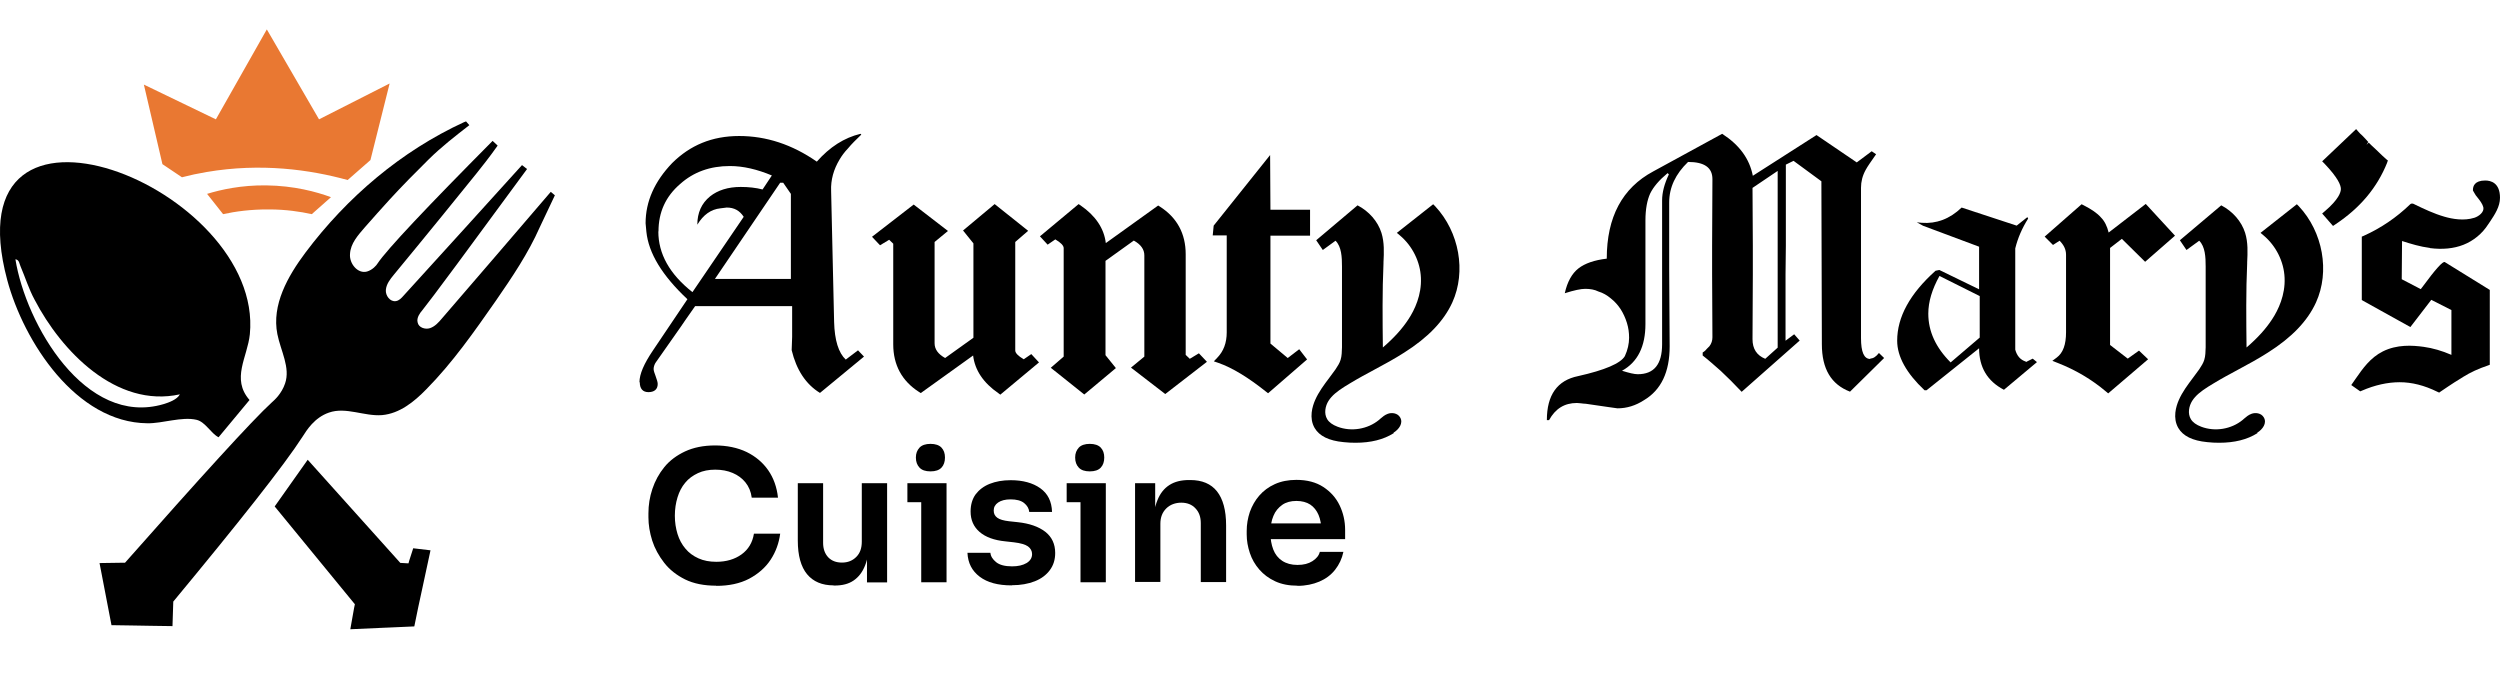 <?xml version="1.0" encoding="UTF-8"?>
<svg id="Layer_1" xmlns="http://www.w3.org/2000/svg" version="1.1" viewBox="0 0 159 43">
  <!-- Generator: Adobe Illustrator 29.5.1, SVG Export Plug-In . SVG Version: 2.1.0 Build 141)  -->
  <defs>
    <style>
      .st0 {
        fill: #e97832;
      }
    </style>
  </defs>
  <g>
    <g>
      <path d="M40.69,24.31c0,.41.19.63.55.63s.59-.17.59-.52c0-.11-.05-.27-.13-.49-.08-.21-.13-.36-.13-.46,0-.14.05-.27.11-.38l.09-.13,1.53-2.18.28-.41.63-.9h6.17v1.96l-.03.84c.3,1.25.9,2.17,1.8,2.72l2.8-2.31-.38-.4-.78.59c-.46-.43-.71-1.23-.74-2.4l-.19-8.32c-.03-.71.16-1.38.54-2.01.13-.22.3-.46.54-.71.22-.27.51-.55.84-.87l-.05-.05c-1.04.25-1.96.84-2.78,1.77-1.57-1.09-3.21-1.63-4.94-1.63s-3.12.59-4.26,1.72c-1.12,1.17-1.69,2.44-1.69,3.83l.05.54c.14,1.36,1,2.78,2.61,4.29l-2.18,3.24c-.59.87-.87,1.53-.87,2.04ZM49.81,11.62l.49.71v5.41h-4.83l4.15-6.12h.19ZM41.88,14.72c0-1.23.46-2.23,1.38-3.02.85-.76,1.9-1.14,3.16-1.14.85,0,1.74.21,2.67.6l-.59.89c-.43-.11-.89-.16-1.39-.16-.81,0-1.46.21-1.95.6-.54.44-.81,1.04-.81,1.8.38-.63.87-.98,1.47-1.04l.4-.05c.47,0,.82.19,1.08.59l-3.26,4.79c-1.46-1.15-2.17-2.44-2.17-3.86Z"/>
      <path d="M63.5,25.01l.12.09,2.46-2.05-.49-.53-.48.33c-.36-.21-.54-.4-.54-.56v-6.9l.82-.71-2.13-1.7-2.01,1.68.66.82v6l-1.8,1.29c-.45-.25-.67-.56-.67-.94v-6.44l.85-.7-2.18-1.68-2.65,2.05.51.54.58-.35.26.25v6.4c0,1.31.55,2.33,1.64,3.03l.11.07,3.33-2.39c.11.93.65,1.74,1.61,2.4Z"/>
      <path d="M67.11,15.22c.36.21.54.4.54.56v6.9l-.82.71,2.13,1.7,2.01-1.68-.66-.82v-6l1.8-1.29c.45.25.67.56.67.94v6.44l-.85.7,2.18,1.68,2.65-2.05-.51-.54-.58.35-.26-.25v-6.4c0-1.31-.55-2.33-1.64-3.03l-.11-.07-3.33,2.39c-.11-.93-.65-1.74-1.61-2.4l-.12-.08-2.46,2.05.49.53.48-.33Z"/>
      <path d="M78.02,21.13c0,.68-.2,1.21-.61,1.63l-.21.22.29.1c.89.31,1.9.93,3.03,1.83l.13.1,2.48-2.15-.5-.65-.73.56-1.1-.92v-6.86h2.52v-1.65h-2.52l-.02-3.48-3.55,4.44-.04.05-.06.62h.89v6.13Z"/>
      <path d="M88.63,27.52c.35-.22.63-.61.42-.97-.16-.28-.53-.33-.79-.23-.19.07-.33.19-.47.31l-.09.08c-.72.59-1.76.76-2.63.43-.32-.12-.54-.28-.66-.48-.22-.36-.12-.84.08-1.16.22-.35.57-.62,1.01-.9.12-.07.24-.15.36-.22.51-.31,1.05-.6,1.57-.88.62-.33,1.26-.68,1.87-1.07,1.52-.96,2.53-2.01,3.07-3.2.89-1.96.44-4.47-1.09-6.11l-.13-.13-2.31,1.82.19.16c.8.67,1.3,1.68,1.34,2.7.05,1.09-.4,2.04-.79,2.63-.39.6-.91,1.18-1.63,1.8-.02-1.76-.04-3.57.04-5.35v-.07c.03-.62.06-1.26-.13-1.87-.23-.73-.79-1.37-1.52-1.75-.88.74-1.75,1.48-2.63,2.22.14.21.28.41.42.62l.81-.59c.38.38.41,1.04.41,1.64v5.14c-.01.27-.01.55-.09.8-.06.2-.18.39-.32.6-.13.18-.26.36-.39.53-.33.44-.68.9-.91,1.43-.17.39-.4,1.13-.03,1.77.3.51.9.81,1.84.9.26.03.52.04.76.04.97,0,1.78-.2,2.43-.61Z"/>
    </g>
    <g>
      <path d="M118.95,22.83c-.4,0-.59-.44-.59-1.33v-9.56c0-.38.09-.76.3-1.14.06-.11.14-.24.25-.4.11-.16.24-.35.41-.59l-.28-.19-.95.71-2.56-1.74-4.05,2.59c-.21-1.08-.85-1.96-1.95-2.67l-4.38,2.39c-1.98,1.06-2.96,2.91-2.96,5.55-.78.09-1.39.3-1.8.62-.41.32-.71.85-.87,1.58.59-.19,1.03-.28,1.3-.28.32,0,.6.05.84.17.3.09.55.24.79.44.24.19.44.41.62.68.17.27.3.55.4.87s.14.63.14.95c0,.38-.09.78-.27,1.17-.27.46-1.27.89-2.97,1.27-1.33.27-1.99,1.2-1.99,2.8h.14c.4-.73.98-1.09,1.77-1.09.08,0,.17.02.25.02.09.02.21.02.32.03.62.09,1.11.16,1.44.21.35.05.54.08.57.08.59,0,1.15-.17,1.69-.52,1.09-.65,1.63-1.79,1.63-3.42-.01-1.65-.02-3.29-.03-4.94v-4.21c0-.97.41-1.82,1.2-2.58,1.04,0,1.55.36,1.55,1.09l-.02,4.24v1.8l.02,4.02c0,.21-.06.4-.19.57l-.16.16c-.06.08-.14.16-.27.24v.19c.36.28.74.62,1.15.98.41.38.85.82,1.33,1.33l3.69-3.26-.35-.4-.55.41v-4.24l.02-1.8v-5.16l.49-.24,1.77,1.3.03,10.36c0,1.57.59,2.56,1.79,3.02l2.17-2.14-.33-.32c-.19.24-.36.35-.54.35ZM105.71,12.75v9.14c0,1.28-.51,1.91-1.55,1.91-.22,0-.55-.08-1-.22,1-.55,1.49-1.55,1.49-2.97v-6.58c0-.73.11-1.3.3-1.72.21-.43.57-.85,1.11-1.3l.08.08c-.28.59-.43,1.14-.43,1.66ZM113.06,22.11l-.79.71c-.54-.22-.81-.63-.81-1.25l.02-4.13v-1.8l-.02-3.69,1.6-1.08v11.23Z"/>
      <path d="M128.85,23c-.35-.11-.57-.36-.68-.76v-6.44c.16-.66.44-1.3.82-1.9l-.05-.09-.68.54-3.5-1.15c-.76.73-1.61,1.04-2.53.97l-.32-.03.4.22,3.56,1.33v2.71l-2.53-1.23-.24.05c-1.63,1.46-2.44,2.94-2.44,4.45,0,1.01.59,2.07,1.74,3.15h.13l3.34-2.67c0,1.2.52,2.09,1.58,2.64l2.1-1.76-.27-.22-.44.22ZM125.91,21.47l-1.85,1.58c-.95-.95-1.42-1.98-1.42-3.1,0-.76.24-1.55.71-2.4l2.56,1.28v2.64Z"/>
      <path d="M135.34,22.82l-1.14-.88v-6.17l.75-.58,1.48,1.46,1.9-1.66-1.86-2.02-2.36,1.82c-.1-.41-.26-.73-.49-.96-.22-.26-.6-.52-1.11-.78l-.12-.06-2.35,2.06.53.53.42-.27c.27.27.41.56.41.89v4.94c0,.78-.19,1.3-.59,1.6l-.28.21.33.13c1.13.44,2.17,1.05,3.09,1.83l.13.11,2.54-2.17-.58-.55-.73.52Z"/>
      <path d="M151.82,10.34l.05-.13-.11-.09c-.17-.15-.31-.28-.44-.41-.08-.08-.16-.15-.23-.22-.18-.16-.33-.31-.44-.42l-.14.14h0s.11-.18.11-.18c-.13-.15-.25-.28-.37-.4-.11-.09-.19-.18-.26-.26l-.14-.16-2.16,2.05.14.14c.87.91,1.05,1.38,1.05,1.62,0,.2-.13.66-1.04,1.43l-.15.13.69.79.15-.1c1.58-1.05,2.66-2.34,3.3-3.94Z"/>
      <path d="M154.55,15.78c.79.1,1.51.03,2.12-.21.64-.25,1.2-.71,1.57-1.29l.13-.19c.3-.45.63-.95.63-1.51,0-.96-.59-1.1-.94-1.1-.68,0-.78.37-.78.59v.05l.17.29.11.14c.16.2.33.42.38.63.07.31-.29.58-.57.67-.66.21-1.4.08-1.91-.07-.66-.19-1.29-.49-1.89-.78-.06-.04-.19-.1-.29,0-.87.84-1.86,1.51-2.95,2l-.12.05v4.03l.1.06c.78.43,1.93,1.07,2.25,1.25l.74.41,1.33-1.73,1.28.65v2.85c-.6-.26-1.19-.43-1.76-.51-.73-.1-1.7-.16-2.6.29-.8.4-1.28,1.09-1.74,1.75l-.27.39.57.4.1-.04c.83-.36,1.64-.54,2.41-.54s1.57.2,2.4.61l.11.05.1-.07c.33-.23.63-.42.87-.58.16-.1.3-.19.42-.26l.14-.09c.45-.28.96-.52,1.56-.72l.13-.05v-4.76l-2.86-1.77q-.18-.11-1.43,1.59l-.1.13-1.21-.63.02-2.43c.56.18,1.15.36,1.77.44Z"/>
      <path d="M143.56,27.52c.35-.22.63-.61.42-.97-.16-.28-.53-.33-.79-.23-.19.07-.33.19-.47.31l-.09.08c-.72.59-1.76.76-2.63.43-.32-.12-.54-.28-.66-.48-.22-.36-.12-.84.08-1.16.22-.35.57-.62,1.01-.9.12-.07.24-.15.36-.22.51-.31,1.05-.6,1.57-.88.62-.33,1.26-.68,1.87-1.07,1.52-.96,2.53-2.01,3.07-3.2.89-1.96.44-4.47-1.09-6.11l-.13-.13-2.31,1.82.19.16c.8.67,1.3,1.68,1.34,2.7.05,1.09-.4,2.04-.79,2.63-.39.6-.91,1.18-1.63,1.8-.02-1.76-.04-3.57.04-5.35v-.07c.03-.62.06-1.26-.13-1.87-.23-.73-.79-1.37-1.52-1.75-.88.74-1.75,1.48-2.63,2.22.14.21.28.41.42.62l.81-.59c.38.38.41,1.04.41,1.64v5.14c-.01.27-.01.55-.09.8-.06.2-.18.39-.32.6-.13.18-.26.36-.39.53-.33.44-.68.9-.91,1.43-.17.39-.4,1.13-.03,1.77.3.51.9.81,1.84.9.26.03.52.04.76.04.97,0,1.78-.2,2.43-.61Z"/>
    </g>
  </g>
  <g>
    <path d="M26.01,35.72l-.03.11-.52-.03c-1.96-2.19-3.93-4.37-5.89-6.56-.7.98-1.4,1.98-2.1,2.97,1.7,2.07,3.4,4.15,5.1,6.22l-.05.24-.24,1.35,2.24-.1h.02l1.81-.08.25-1.22.27-1.25.51-2.37-1.1-.13-.27.84Z"/>
    <path d="M12.5,26.7c.56.13.91.86,1.4,1.11l1.97-2.37c-1.18-1.35-.13-2.72.02-4.18C16.81,11.89-3.26,3.91.46,17.81c1.05,3.92,4.38,9.07,8.91,9.11.95.02,2.19-.44,3.13-.22ZM.98,16.49c.25.03.25.29.33.46.3.7.52,1.43.89,2.11,1.7,3.27,5.19,6.91,9.24,6.02-.17.33-.7.52-1.03.62-4.99,1.48-8.77-5.1-9.43-9.21Z"/>
    <path class="st0" d="M11.59,11.27c.5-.13,1.01-.24,1.55-.33,3.47-.59,6.58-.15,8.97.51l1.45-1.27,1.22-4.87-4.49,2.28-3.32-5.72-3.24,5.72-4.58-2.21,1.18,5.06c.42.28.83.56,1.25.84Z"/>
    <path class="st0" d="M14.19,13.62c.77-.17,1.77-.31,2.92-.3,1.07,0,1.99.14,2.72.3l1.22-1.08c-.92-.34-2.35-.73-4.12-.75-1.58-.02-2.88.27-3.76.54.34.43.68.86,1.02,1.29Z"/>
    <path d="M35.03,12.2c-2.3,2.68-4.6,5.37-6.92,8.05-.21.25-.44.51-.76.62-.3.1-.73-.03-.79-.37-.08-.29.17-.62.27-.73.57-.7,3.14-4.18,6.69-9.02-.11-.08-.21-.16-.32-.25-2.51,2.78-5.02,5.54-7.53,8.3-.14.16-.29.32-.49.35-.37.06-.67-.35-.64-.71.03-.37.27-.68.51-.97.24-.3,1.94-2.33,5.27-6.46.3-.38.78-.97,1.33-1.75-.11-.1-.22-.21-.32-.3-4.13,4.16-6.73,6.91-7.32,7.8-.06.11-.32.41-.67.51-.59.16-1.13-.51-1.08-1.11.03-.68.52-1.21.94-1.7.52-.6,1.06-1.19,1.6-1.79.79-.86,1.62-1.7,2.45-2.52s1.7-1.49,2.6-2.19l-.21-.24s-.08.03-.13.05c-3.99,1.84-7.43,4.76-10.08,8.29-1.13,1.51-2.16,3.33-1.79,5.19.21,1.06.84,2.13.49,3.14-.22.65-.67,1.05-.83,1.19-1.26,1.15-4.64,4.88-9.35,10.21h-.25l-1.37.02.76,3.95,1.32.02,1.16.02,1.4.02.03-.94.02-.62c4.15-5.01,7.04-8.65,8.23-10.5.25-.39.74-1.2,1.67-1.52,1.08-.38,2.25.25,3.38.16,1.11-.1,2.03-.84,2.81-1.64,1.68-1.7,3.06-3.68,4.43-5.64,1.03-1.49,2.06-3.02,2.78-4.65l.97-2.05-.25-.21Z"/>
  </g>
  <g>
    <path d="M45.55,37.25c-.77,0-1.43-.13-1.98-.4-.54-.27-.99-.62-1.33-1.06-.34-.44-.6-.91-.76-1.41-.16-.51-.24-1-.24-1.48v-.25c0-.53.08-1.04.25-1.55.17-.51.42-.97.76-1.39.34-.42.79-.75,1.32-1,.54-.25,1.17-.38,1.91-.38s1.43.14,2.01.42c.57.28,1.03.67,1.37,1.16.34.49.55,1.08.62,1.74h-1.67c-.05-.39-.19-.71-.4-.97-.21-.26-.48-.46-.81-.6-.33-.14-.7-.21-1.11-.21s-.78.07-1.1.22c-.32.15-.6.35-.81.61-.22.26-.38.57-.49.93-.11.36-.17.75-.17,1.17s.06.8.17,1.16c.11.36.28.67.5.93.22.27.5.47.83.62.33.15.71.22,1.14.22.63,0,1.17-.16,1.6-.47.43-.31.7-.75.79-1.32h1.67c-.08.6-.28,1.16-.61,1.66-.33.5-.79.9-1.37,1.21-.58.3-1.27.45-2.08.45Z"/>
    <path d="M53.02,37.23c-.74,0-1.3-.24-1.69-.71-.39-.47-.59-1.19-.59-2.14v-3.65h1.61v3.79c0,.39.11.69.32.92.22.23.51.34.88.34s.67-.12.91-.36.35-.56.35-.97v-3.72h1.61v6.31h-1.28v-2.68h.13c0,.64-.08,1.18-.25,1.6-.17.43-.41.74-.73.96s-.72.32-1.21.32h-.07Z"/>
    <path d="M57.71,31.94v-1.21h2.49v1.21h-2.49ZM59.18,29.98c-.32,0-.55-.08-.7-.24-.15-.16-.23-.37-.23-.64s.08-.46.23-.63c.15-.16.39-.24.7-.24s.55.08.7.24c.15.16.22.37.22.63s-.07.48-.22.64c-.15.16-.38.24-.7.24ZM58.59,37.03v-6.3h1.61v6.3h-1.61Z"/>
    <path d="M64.34,37.23c-.87,0-1.54-.18-2.03-.55s-.75-.87-.78-1.52h1.46c.02.22.14.41.36.59.22.18.56.27,1.02.27.38,0,.68-.07.92-.21.23-.14.35-.33.35-.57,0-.2-.09-.36-.26-.49-.17-.12-.47-.21-.9-.26l-.54-.06c-.71-.07-1.26-.27-1.64-.6-.38-.33-.57-.76-.57-1.3,0-.43.11-.8.32-1.09.22-.29.52-.52.9-.67.38-.15.82-.23,1.33-.23.77,0,1.4.17,1.88.51.48.34.73.84.75,1.51h-1.45c-.02-.22-.13-.41-.33-.57s-.49-.23-.86-.23c-.34,0-.6.07-.79.2-.19.13-.28.3-.28.51s.08.35.23.46c.15.11.4.18.74.22l.56.06c.74.08,1.32.28,1.75.61.42.33.63.78.63,1.35,0,.42-.11.78-.34,1.09-.23.31-.55.55-.96.71s-.89.25-1.45.25Z"/>
    <path d="M67.84,31.94v-1.21h2.49v1.21h-2.49ZM69.31,29.98c-.32,0-.55-.08-.7-.24-.15-.16-.23-.37-.23-.64s.08-.46.23-.63c.15-.16.39-.24.7-.24s.55.08.7.24c.15.16.22.37.22.63s-.07.48-.22.64c-.15.16-.38.24-.7.24ZM68.72,37.03v-6.3h1.61v6.3h-1.61Z"/>
    <path d="M72.19,37.03v-6.3h1.28v2.7h-.12c0-.64.08-1.18.26-1.61.17-.43.42-.75.76-.97.34-.22.76-.32,1.26-.32h.07c.75,0,1.32.24,1.7.72s.58,1.2.58,2.16v3.61h-1.61v-3.75c0-.39-.11-.7-.34-.94-.22-.24-.53-.36-.9-.36s-.71.12-.96.37-.37.57-.37.97v3.7h-1.61Z"/>
    <path d="M82.52,37.25c-.54,0-1.01-.09-1.42-.28-.41-.19-.74-.44-1.01-.75-.27-.31-.47-.66-.6-1.05-.13-.39-.2-.78-.2-1.18v-.22c0-.42.07-.82.2-1.21.14-.39.34-.74.6-1.04s.59-.55.99-.73c.4-.18.86-.27,1.37-.27.68,0,1.25.15,1.71.45.46.3.81.69,1.04,1.17.23.48.35,1,.35,1.56v.59h-5.58v-1h4.56l-.49.49c0-.4-.06-.75-.18-1.03s-.3-.51-.53-.66-.53-.23-.88-.23-.66.08-.9.25-.44.4-.56.7c-.13.3-.19.66-.19,1.09,0,.39.06.74.18,1.05.12.31.31.55.57.72s.58.26.97.26.7-.08.95-.24c.25-.16.41-.35.47-.59h1.5c-.09.43-.27.81-.53,1.14s-.6.58-1,.75-.87.27-1.39.27Z"/>
  </g>
</svg>